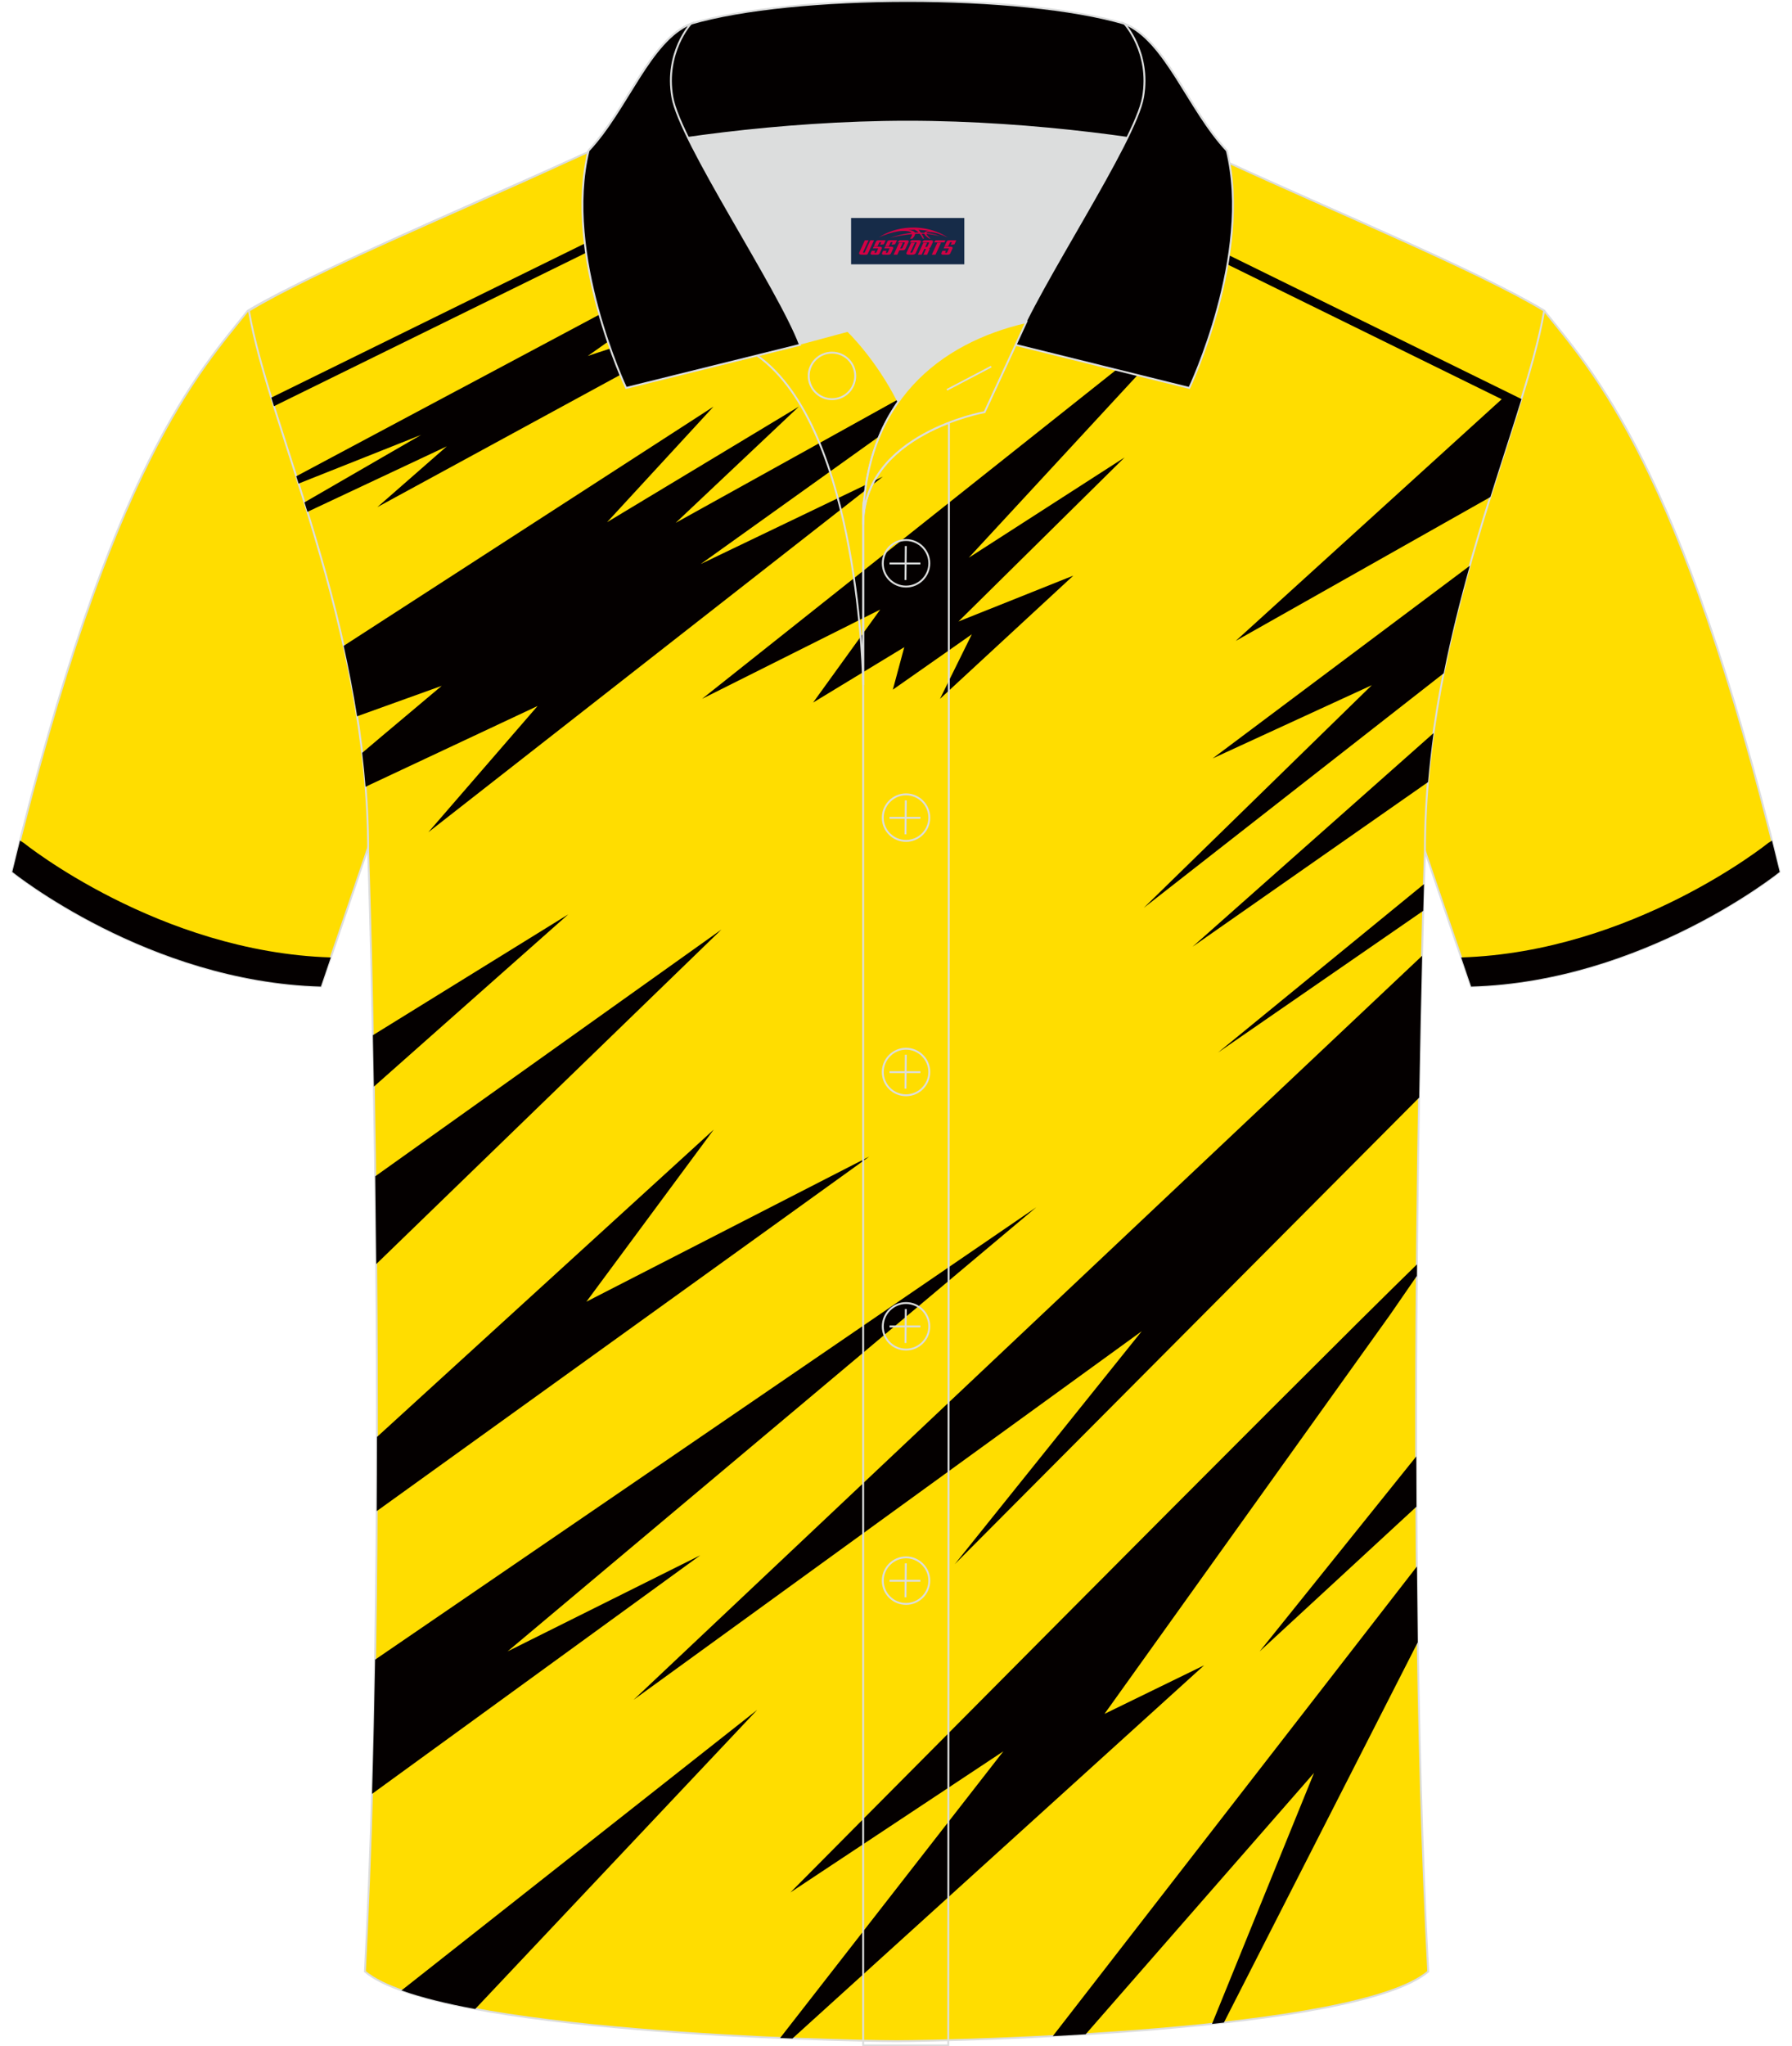 <?xml version="1.0" encoding="utf-8"?>
<!-- Generator: Adobe Illustrator 24.0.1, SVG Export Plug-In . SVG Version: 6.00 Build 0)  -->
<svg xmlns="http://www.w3.org/2000/svg" xmlns:xlink="http://www.w3.org/1999/xlink" version="1.1" id="图层_1" x="0px" y="0px" width="379.8px" height="433.5px" viewBox="0 0 375.04 433.53" enable-background="new 0 0 375.04 433.53" xml:space="preserve">
<g>
	
		<path fill-rule="evenodd" clip-rule="evenodd" fill="#FFDD00" stroke="#DCDDDD" stroke-width="0.4" stroke-miterlimit="22.927" d="   M324.92,65.83c10.11,12.74,28.99,32.26,49.89,118.88c0,0-28.83,23.27-65.4,24.28c0,0-7.08-20.72-9.77-28.7   C279.32,120.61,290.53,70,218.72,34.07c-2.57-1.28-7.2-1.87-6.18-3.45c5.31-8.22,13.03-7.46,17.61-6.01   c9.52,3.36,3.11-1.18,12.45,3.1C264.28,37.69,311.41,57.62,324.92,65.83z"/>
	<path fill-rule="evenodd" clip-rule="evenodd" fill="#040000" d="M307.32,202.84c36.43-1.14,65.1-24.27,65.1-24.27l0.77-0.49   c0.54,2.17,1.09,4.38,1.63,6.64c0,0-28.83,23.27-65.4,24.28L307.32,202.84z"/>
	
		<path fill-rule="evenodd" clip-rule="evenodd" fill="#FFDD00" stroke="#DCDDDD" stroke-width="0.4" stroke-miterlimit="22.927" d="   M50.12,65.83c-10.11,12.74-29,32.27-49.9,118.89c0,0,28.83,23.27,65.4,24.28c0,0,7.08-20.72,9.77-28.7   C95.73,120.61,84.52,70,156.32,34.07c2.57-1.28,7.2-1.87,6.18-3.45c-5.31-8.22-13.03-7.46-17.61-6.01   c-9.52,3.36-3.11-1.18-12.45,3.1C110.77,37.69,63.63,57.62,50.12,65.83z"/>
	<path fill-rule="evenodd" clip-rule="evenodd" fill="#040000" d="M67.72,202.84c-36.43-1.14-65.1-24.27-65.1-24.27l-0.77-0.49   c-0.54,2.17-1.09,4.38-1.63,6.64c0,0,28.83,23.27,65.4,24.28L67.72,202.84z"/>
	
		<path fill-rule="evenodd" clip-rule="evenodd" fill="#FFDD00" stroke="#DCDDDD" stroke-width="0.4" stroke-miterlimit="22.927" d="   M187.9,432.43h-0.5c-11.8-0.03-97.27-1.86-112.45-14.75c5.31-100.88,0.69-237.39,0.69-237.39c0-47.56-21.05-89.83-25.28-114.47   c13.51-8.22,44.88-21.22,66.55-31.19c5.5-2.52,11.57-5.17,15.52-6.93c17.36-0.32,25.12,1.25,55.05,1.25h0.31   c29.93,0,38.18-1.57,55.55-1.25c3.94,1.75,9.52,4.41,15.02,6.93c21.67,9.97,53.04,22.97,66.55,31.19   c-4.23,24.64-25.28,66.9-25.28,114.47c0,0-4.62,136.51,0.69,237.39C285.17,430.57,199.69,432.4,187.9,432.43z"/>
	<path fill-rule="evenodd" clip-rule="evenodd" fill="#040000" d="M76.86,230.2l41.2-36.49l-41.41,25.6   C76.72,222.76,76.79,226.39,76.86,230.2L76.86,230.2L76.86,230.2z M165.57,431.87c-0.86-0.03-1.73-0.07-2.61-0.11l47.31-60.73   l-45.12,29.89c0,0,108.76-109.7,132.79-133.05l-0.02,2.44l-5.58,8.09l-60.63,84.7l21.11-10.29L165.57,431.87L165.57,431.87   L165.57,431.87z M98.33,425.62c-6.04-1.12-11.39-2.43-15.62-3.94l75.39-59.43L98.33,425.62L98.33,425.62L98.33,425.62z    M76.47,380.04l69.58-50.55l-40.86,20.37l112.06-94.09L77.12,351.6C76.96,361.12,76.75,370.64,76.47,380.04L76.47,380.04   L76.47,380.04z M77.46,320.14l104.4-75.12l-59.96,30.75l26.98-36.45l-71.37,65.11C77.51,309.61,77.49,314.86,77.46,320.14   L77.46,320.14L77.46,320.14z M77.36,267.8c-0.06-6.43-0.13-12.65-0.21-18.6l73.38-52.28L77.36,267.8L77.36,267.8L77.36,267.8z    M75.09,166.68c-0.19-2.41-0.43-4.81-0.72-7.18c5.51-4.69,11.09-9.31,16.86-14.2l-17.93,6.45c-0.8-5.08-1.77-10.06-2.85-14.92   l78.38-50.68l-22.55,24.48l40.64-24.48l-26.1,24.62l78.13-43.34l-72.83,52.07l38.6-18.52l-96.33,75.34l23.16-26.75L75.09,166.68   L75.09,166.68L75.09,166.68z M62.77,108.44l29.54-13.88L77.6,107.43l78.52-42.73l-0.38-0.36l-33.55,11.07l38.98-27.48l-0.64-0.41   L60.4,100.9l0.49,1.55l25.98-10.32l-24.73,14.3C62.36,107.1,62.56,107.77,62.77,108.44L62.77,108.44L62.77,108.44z M55.67,86.06   l100.57-49.42l-0.82-1.7L55.11,84.24C55.29,84.84,55.48,85.45,55.67,86.06L55.67,86.06L55.67,86.06z M320.09,84.54l-100.94-49.6   l-0.82,1.7l97.57,47.94l-56.37,51.2l53.97-30.48C315.83,97.86,318.13,90.9,320.09,84.54L320.09,84.54L320.09,84.54z M309.14,119.86   c-2.04,7.26-3.96,14.88-5.53,22.78l-63.58,49.7l48.34-47.18l-33.74,15.52L309.14,119.86L309.14,119.86L309.14,119.86z    M301.46,155.31l-51.07,45.25l49.9-34.87C300.59,162.19,300.98,158.73,301.46,155.31L301.46,155.31L301.46,155.31z M299.43,187.3   L255.76,223l43.51-30.04C299.33,190.81,299.38,188.93,299.43,187.3L299.43,187.3L299.43,187.3z M299.03,202.49L131.91,360.11   l107.69-78.08l-39.62,49.35l98.43-98.85C298.6,220.89,298.82,210.7,299.03,202.49L299.03,202.49L299.03,202.49z M297.79,308.56   l-33.2,41.31l33.24-30.67C297.81,315.63,297.8,312.08,297.79,308.56L297.79,308.56L297.79,308.56z M297.93,331.87l-77.18,99.5   c2.27-0.12,4.6-0.25,6.97-0.4l48.4-55.36l-21.62,53.17c0.84-0.09,1.69-0.18,2.52-0.28l41.09-80.57   C298.04,342.57,297.98,337.21,297.93,331.87L297.93,331.87L297.93,331.87z M146.42,148.05l37.76-18.91l-14.23,19.7l19.32-11.73   l-2.42,9l16.74-11.73l-6.75,13.68l28.26-26.11l-24.34,9.72l35.21-34.76l-33.03,21.25l52.12-56.37L146.42,148.05z"/>
	<path fill-rule="evenodd" clip-rule="evenodd" fill="#DCDDDD" d="M188.02,85.11c6.44-9.11,16.35-14.37,26.94-16.84   c5.24-10.64,16.09-27.82,21.62-39.14c-26.77-6.52-66.38-6.52-93.15,0c6.43,13.14,20,34.17,23.66,43.71l10.22-2.75   C177.3,70.09,183.3,75.76,188.02,85.11z"/>
	<path fill="none" stroke="#DCDDDD" stroke-width="0.4" stroke-miterlimit="10" d="M158.04,75.28l19.26-5.19c0,0,6,5.67,10.72,15.03   c-3.78,5.35-6.37,12.04-7.18,20.26c-0.14,0.74-0.24,1.47-0.28,2.18v3.57v33.98C180.56,145.1,180.03,90.85,158.04,75.28z"/>
	<path fill="none" stroke="#DCDDDD" stroke-width="0.4" stroke-miterlimit="10" d="M180.56,107.56v3.57c0-1.99,0.1-3.91,0.28-5.75   C180.69,106.12,180.6,106.85,180.56,107.56L180.56,107.56z M180.56,111.13v322.2h18.04l0.14-343.78   C191.14,92.48,180.56,98.79,180.56,111.13z"/>
	<path fill-rule="evenodd" clip-rule="evenodd" fill="#030000" stroke="#DCDDDD" stroke-width="0.4" stroke-miterlimit="10" d="   M122.08,33.11c13.39-3.26,40.91-7.33,67.91-7.33s54.52,4.07,67.91,7.33l-0.28-1.2c-8.22-8.78-12.93-23.33-21.69-26.89   C225,1.8,207.5,0.2,190,0.2c-17.51,0-35.01,1.61-45.95,4.82c-8.77,3.57-13.47,18.11-21.69,26.89L122.08,33.11z"/>
	<path fill-rule="evenodd" clip-rule="evenodd" fill="#030000" stroke="#DCDDDD" stroke-width="0.4" stroke-miterlimit="10" d="   M144.05,5.02c0,0-5.58,6.05-3.94,15.53c1.63,9.49,22.57,40.53,27.06,52.51l-36.86,9.13c0,0-13.39-28.22-7.95-50.28   C130.59,23.13,135.29,8.59,144.05,5.02z"/>
	<path fill-rule="evenodd" clip-rule="evenodd" fill="#030000" stroke="#DCDDDD" stroke-width="0.4" stroke-miterlimit="10" d="   M235.94,5.02c0,0,5.58,6.05,3.95,15.53c-1.63,9.49-22.57,40.53-27.06,52.51l36.86,9.13c0,0,13.39-28.22,7.95-50.28   C249.41,23.13,244.7,8.59,235.94,5.02z"/>
	<path fill="none" stroke="#DCDDDD" stroke-width="0.4" stroke-miterlimit="10" d="M173.95,84.57c2.72,0,4.93-2.21,4.93-4.93   s-2.21-4.93-4.93-4.93c-2.72,0-4.93,2.21-4.93,4.93S171.24,84.57,173.95,84.57z"/>
	<path fill="#FFDD00" stroke="#DCDDDD" stroke-width="0.4" stroke-miterlimit="10" d="M215.11,68.24l-8.81,19.07   c0,0-25.75,4.58-25.75,23.82C180.56,84.95,196.83,72.44,215.11,68.24z"/>
	
	<line fill="none" stroke="#DCDDDD" stroke-width="0.36" stroke-miterlimit="10" x1="207.7" y1="77.67" x2="198.31" y2="82.59"/>
	<g>
		<g>
			<path fill="none" stroke="#DCDDDD" stroke-width="0.402" stroke-miterlimit="10" d="M189.65,124.27c2.71,0,4.93-2.22,4.93-4.93     s-2.23-4.93-4.93-4.93c-2.71,0-4.93,2.22-4.93,4.93C184.7,122.06,186.92,124.27,189.65,124.27z"/>
			
				<line fill="none" stroke="#DCDDDD" stroke-width="0.402" stroke-miterlimit="10" x1="189.6" y1="115.68" x2="189.53" y2="122.88"/>
			
				<line fill="none" stroke="#DCDDDD" stroke-width="0.402" stroke-miterlimit="10" x1="186.15" y1="119.38" x2="192.69" y2="119.38"/>
		</g>
		<g>
			<path fill="none" stroke="#DCDDDD" stroke-width="0.402" stroke-miterlimit="10" d="M189.65,178.15c2.71,0,4.93-2.22,4.93-4.93     c0-2.71-2.23-4.93-4.93-4.93c-2.71,0-4.93,2.22-4.93,4.93C184.7,175.94,186.92,178.15,189.65,178.15z"/>
			
				<line fill="none" stroke="#DCDDDD" stroke-width="0.402" stroke-miterlimit="10" x1="189.6" y1="169.56" x2="189.53" y2="176.76"/>
			
				<line fill="none" stroke="#DCDDDD" stroke-width="0.402" stroke-miterlimit="10" x1="186.15" y1="173.26" x2="192.69" y2="173.26"/>
		</g>
		<g>
			<path fill="none" stroke="#DCDDDD" stroke-width="0.402" stroke-miterlimit="10" d="M189.65,232.04c2.71,0,4.93-2.22,4.93-4.93     c0-2.71-2.23-4.93-4.93-4.93c-2.71,0-4.93,2.22-4.93,4.93C184.7,229.82,186.92,232.04,189.65,232.04z"/>
			
				<line fill="none" stroke="#DCDDDD" stroke-width="0.402" stroke-miterlimit="10" x1="189.6" y1="223.45" x2="189.53" y2="230.64"/>
			
				<line fill="none" stroke="#DCDDDD" stroke-width="0.402" stroke-miterlimit="10" x1="186.15" y1="227.14" x2="192.69" y2="227.14"/>
		</g>
		<g>
			<path fill="none" stroke="#DCDDDD" stroke-width="0.402" stroke-miterlimit="10" d="M189.65,285.92c2.71,0,4.93-2.22,4.93-4.93     s-2.23-4.93-4.93-4.93c-2.71,0-4.93,2.22-4.93,4.93C184.7,283.7,186.92,285.92,189.65,285.92z"/>
			
				<line fill="none" stroke="#DCDDDD" stroke-width="0.402" stroke-miterlimit="10" x1="189.6" y1="277.33" x2="189.53" y2="284.52"/>
			
				<line fill="none" stroke="#DCDDDD" stroke-width="0.402" stroke-miterlimit="10" x1="186.15" y1="281.02" x2="192.69" y2="281.02"/>
		</g>
		<g>
			<path fill="none" stroke="#DCDDDD" stroke-width="0.402" stroke-miterlimit="10" d="M189.65,339.8c2.71,0,4.93-2.22,4.93-4.93     s-2.23-4.93-4.93-4.93c-2.71,0-4.93,2.22-4.93,4.93C184.7,337.58,186.92,339.8,189.65,339.8z"/>
			
				<line fill="none" stroke="#DCDDDD" stroke-width="0.402" stroke-miterlimit="10" x1="189.6" y1="331.21" x2="189.53" y2="338.4"/>
			
				<line fill="none" stroke="#DCDDDD" stroke-width="0.402" stroke-miterlimit="10" x1="186.15" y1="334.9" x2="192.69" y2="334.9"/>
		</g>
	</g>
</g>
<g id="tag_logo">
	<rect y="46.18" fill="#162B48" width="24" height="9.818" x="178"/>
	<g>
		<path fill="#D30044" d="M193.96,49.37l0.005-0.011c0.131-0.311,1.085-0.262,2.351,0.071c0.715,0.24,1.44,0.54,2.193,0.9    c-0.218-0.147-0.447-0.289-0.682-0.42l0.011,0.005l-0.011-0.005c-1.478-0.845-3.218-1.418-5.1-1.62    c-1.282-0.115-1.658-0.082-2.411-0.055c-2.449,0.142-4.68,0.905-6.458,2.095c1.26-0.638,2.722-1.075,4.195-1.336    c1.467-0.18,2.476-0.033,2.771,0.344c-1.691,0.175-3.469,0.633-4.555,1.075c1.156-0.338,2.967-0.665,4.647-0.813    c0.016,0.251-0.115,0.567-0.415,0.96h0.475c0.376-0.382,0.584-0.725,0.595-1.004c0.333-0.022,0.66-0.033,0.971-0.033    C192.79,49.81,193,50.16,193.2,50.55h0.262c-0.125-0.344-0.295-0.687-0.518-1.036c0.207,0,0.393,0.005,0.567,0.011    c0.104,0.267,0.496,0.66,1.058,1.025h0.245c-0.442-0.365-0.753-0.753-0.835-1.004c1.047,0.065,1.696,0.224,2.885,0.513    C195.78,49.63,195.04,49.46,193.96,49.37z M191.52,49.28c-0.164-0.295-0.655-0.485-1.402-0.551    c0.464-0.033,0.922-0.055,1.364-0.055c0.311,0.147,0.589,0.344,0.84,0.589C192.06,49.26,191.79,49.27,191.52,49.28z M193.5,49.33c-0.224-0.016-0.458-0.027-0.715-0.044c-0.147-0.202-0.311-0.398-0.502-0.6c0.082,0,0.164,0.005,0.24,0.011    c0.72,0.033,1.429,0.125,2.138,0.273C193.99,48.93,193.61,49.09,193.5,49.33z"/>
		<path fill="#D30044" d="M180.92,50.91L179.75,53.46C179.57,53.83,179.84,53.97,180.32,53.97l0.873,0.005    c0.115,0,0.251-0.049,0.327-0.175l1.342-2.891H182.08L180.86,53.54H180.69c-0.147,0-0.185-0.033-0.147-0.125l1.156-2.504H180.92L180.92,50.91z M182.78,52.26h1.271c0.36,0,0.584,0.125,0.442,0.425L184.02,53.72C183.92,53.94,183.65,53.97,183.42,53.97H182.5c-0.267,0-0.442-0.136-0.349-0.333l0.235-0.513h0.742L182.95,53.5C182.93,53.55,182.97,53.56,183.03,53.56h0.18    c0.082,0,0.125-0.016,0.147-0.071l0.376-0.813c0.011-0.022,0.011-0.044-0.055-0.044H182.61L182.78,52.26L182.78,52.26z M183.6,52.19h-0.78l0.475-1.025c0.098-0.218,0.338-0.256,0.578-0.256H185.32L184.93,51.75L184.15,51.87l0.262-0.562H184.12c-0.082,0-0.12,0.016-0.147,0.071L183.6,52.19L183.6,52.19z M185.19,52.26L185.02,52.63h1.069c0.06,0,0.06,0.016,0.049,0.044    L185.76,53.49C185.74,53.54,185.7,53.56,185.62,53.56H185.44c-0.055,0-0.104-0.011-0.082-0.06l0.175-0.376H184.79L184.56,53.64C184.46,53.83,184.64,53.97,184.91,53.97h0.916c0.24,0,0.502-0.033,0.605-0.251l0.475-1.031c0.142-0.3-0.082-0.425-0.442-0.425H185.19L185.19,52.26z M186,52.19l0.371-0.818c0.022-0.055,0.06-0.071,0.147-0.071h0.295L186.55,51.86l0.791-0.115l0.387-0.845H186.28c-0.24,0-0.48,0.038-0.578,0.256L185.23,52.19L186,52.19L186,52.19z M188.4,52.65h0.278c0.087,0,0.153-0.022,0.202-0.115    l0.496-1.075c0.033-0.076-0.011-0.12-0.125-0.12H187.85l0.431-0.431h1.522c0.355,0,0.485,0.153,0.393,0.355l-0.676,1.445    c-0.06,0.125-0.175,0.333-0.644,0.327l-0.649-0.005L187.79,53.97H187.01l1.178-2.558h0.785L188.4,52.65L188.4,52.65z     M190.99,53.46c-0.022,0.049-0.06,0.076-0.142,0.076h-0.191c-0.082,0-0.109-0.027-0.082-0.076l0.944-2.051h-0.785l-0.987,2.138    c-0.125,0.273,0.115,0.415,0.453,0.415h0.72c0.327,0,0.649-0.071,0.769-0.322l1.085-2.384c0.093-0.202-0.06-0.355-0.415-0.355    h-1.533l-0.431,0.431h1.38c0.115,0,0.164,0.033,0.131,0.104L190.99,53.46L190.99,53.46z M193.71,52.33h0.278    c0.087,0,0.158-0.022,0.202-0.115l0.344-0.753c0.033-0.076-0.011-0.12-0.125-0.12h-1.402l0.425-0.431h1.527    c0.355,0,0.485,0.153,0.393,0.355l-0.529,1.124c-0.044,0.093-0.147,0.18-0.393,0.18c0.224,0.011,0.256,0.158,0.175,0.327    l-0.496,1.075h-0.785l0.54-1.167c0.022-0.055-0.005-0.087-0.104-0.087h-0.235L192.94,53.97h-0.785l1.178-2.558h0.785L193.71,52.33L193.71,52.33z M196.28,51.42L195.1,53.97h0.785l1.184-2.558H196.28L196.28,51.42z M197.79,51.35l0.202-0.431h-2.1l-0.295,0.431    H197.79L197.79,51.35z M197.77,52.26h1.271c0.36,0,0.584,0.125,0.442,0.425l-0.475,1.031c-0.104,0.218-0.371,0.251-0.605,0.251    h-0.916c-0.267,0-0.442-0.136-0.349-0.333l0.235-0.513h0.742L197.94,53.5c-0.022,0.049,0.022,0.06,0.082,0.06h0.18    c0.082,0,0.125-0.016,0.147-0.071l0.376-0.813c0.011-0.022,0.011-0.044-0.049-0.044h-1.069L197.77,52.26L197.77,52.26z     M198.58,52.19H197.8l0.475-1.025c0.098-0.218,0.338-0.256,0.578-0.256h1.451l-0.387,0.845l-0.791,0.115l0.262-0.562h-0.295    c-0.082,0-0.12,0.016-0.147,0.071L198.58,52.19z"/>
	</g>
</g>
</svg>